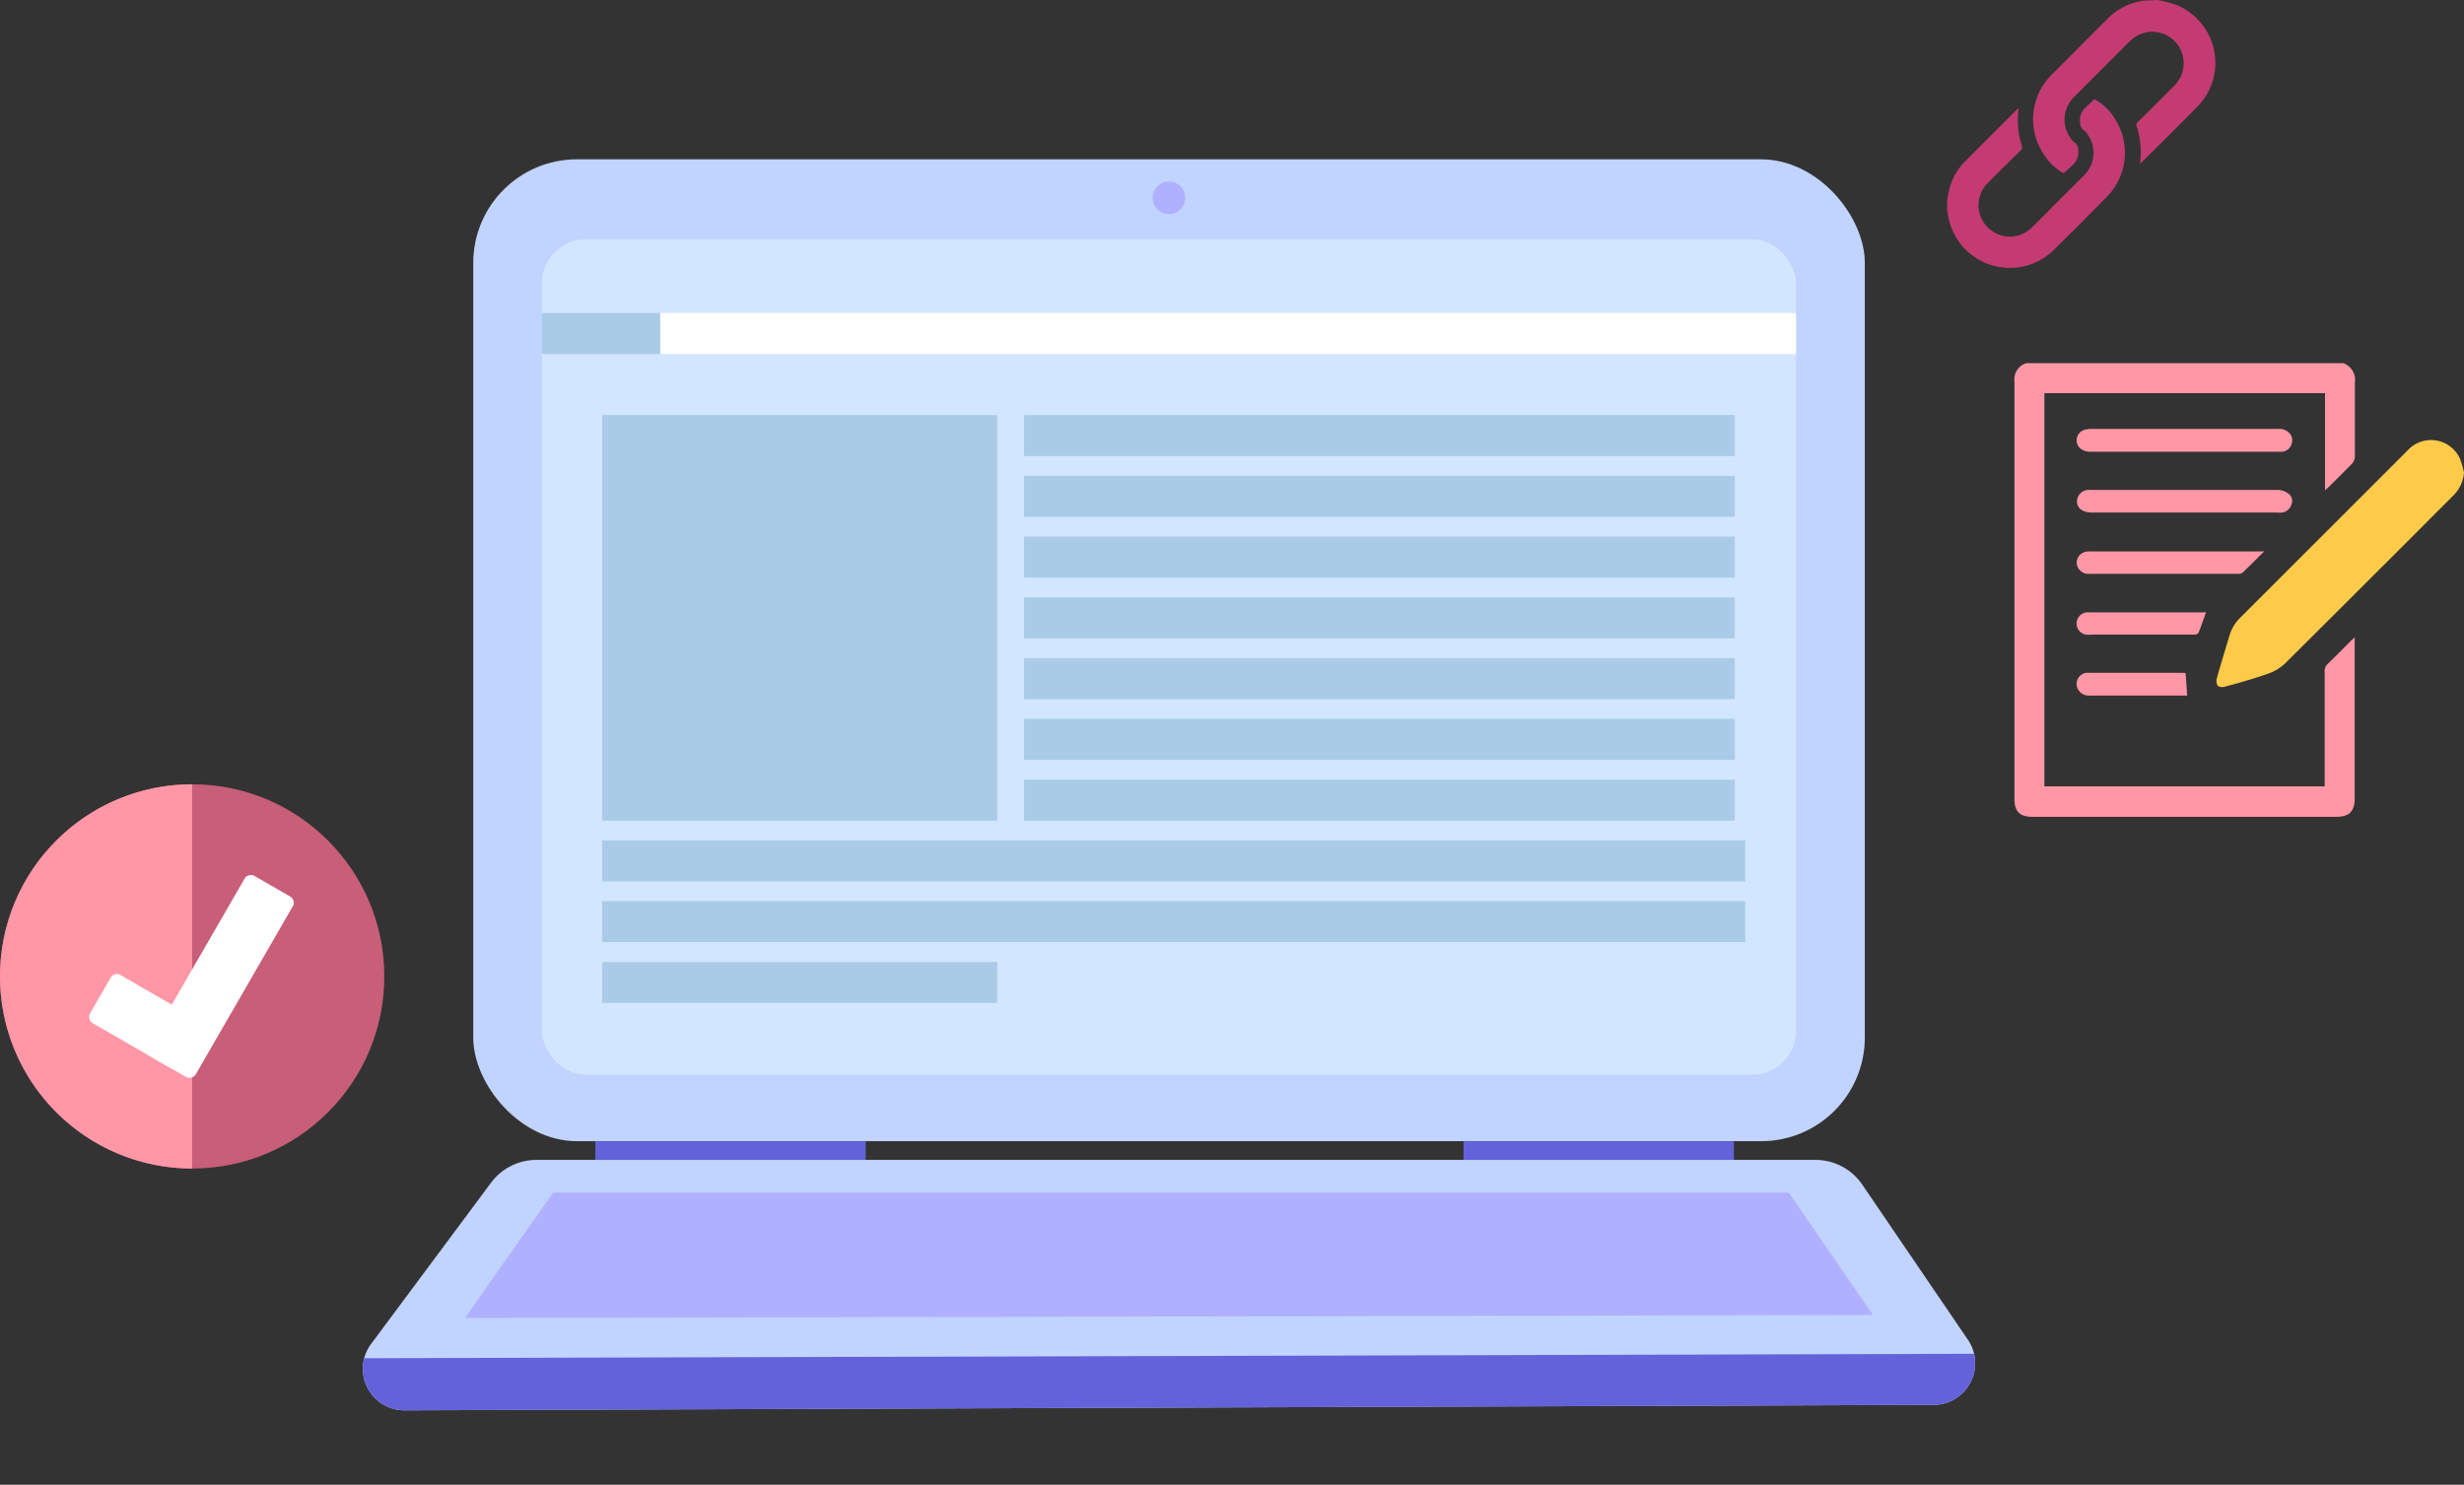 <svg xmlns="http://www.w3.org/2000/svg" xmlns:xlink="http://www.w3.org/1999/xlink" viewBox="0 0 275.69 166.16"><rect x="0" y="0" width="275.69" height="166.16" fill="#333333" stroke="none"/><defs><style>.cls-1{fill:none;}.cls-2{fill:#c1d3ff;}.cls-3{fill:#afb0ff;}.cls-4{fill:#6362da;}.cls-5{clip-path:url(#clip-path);}.cls-6{fill:#d2e7ff;}.cls-7{fill:#aacbe8;}.cls-8{fill:#fff;}.cls-9{fill:#c43b72;}.cls-10{fill:#ff97a6;}.cls-11{fill:#fdca4a;}.cls-12{fill:#c85e78;}</style><clipPath id="clip-path"><path id="SVGID" class="cls-1" d="M216.35,157.22l-171.08.61a4.65,4.65,0,0,1-3.75-7.43l13.39-18A6.36,6.36,0,0,1,60,129.8H203.12a6.35,6.35,0,0,1,5.25,2.78l11.82,17.36A4.66,4.66,0,0,1,216.35,157.22Z"/></clipPath></defs><g id="Layer_2" data-name="Layer 2"><g id="Layer_3" data-name="Layer 3"><rect class="cls-2" x="52.95" y="17.83" width="155.7" height="109.88" rx="11.6"/><path class="cls-2" d="M216.35,157.22l-171.08.61a4.65,4.65,0,0,1-3.75-7.43l13.39-18A6.36,6.36,0,0,1,60,129.8H203.12a6.35,6.35,0,0,1,5.25,2.78l11.82,17.36A4.66,4.66,0,0,1,216.35,157.22Z"/><polygon class="cls-3" points="209.56 147.16 52.03 147.49 61.88 133.47 200.14 133.47 209.56 147.16"/><rect class="cls-4" x="66.61" y="127.71" width="30.25" height="2.08"/><rect class="cls-4" x="163.75" y="127.71" width="30.25" height="2.08"/><path class="cls-3" d="M132.61,22.14a1.82,1.82,0,1,1-1.82-1.82A1.81,1.81,0,0,1,132.61,22.14Z"/><g class="cls-5"><polygon class="cls-4" points="221.25 151.5 40.34 152 40.34 166.16 221.25 166.16 221.25 151.5"/></g><rect class="cls-6" x="60.63" y="26.78" width="140.32" height="93.49" rx="4.91"/><rect class="cls-7" x="60.63" y="35.03" width="13.24" height="4.59"/><rect class="cls-8" x="73.88" y="35.03" width="127.08" height="4.59"/><rect class="cls-7" x="67.37" y="46.45" width="44.21" height="45.39"/><rect class="cls-7" x="114.57" y="46.45" width="79.53" height="4.59"/><rect class="cls-7" x="114.57" y="53.25" width="79.53" height="4.59"/><rect class="cls-7" x="114.57" y="60.05" width="79.53" height="4.59"/><rect class="cls-7" x="114.57" y="66.85" width="79.53" height="4.59"/><rect class="cls-7" x="114.57" y="73.65" width="79.53" height="4.59"/><rect class="cls-7" x="114.57" y="80.45" width="79.53" height="4.59"/><rect class="cls-7" x="114.57" y="87.25" width="79.53" height="4.59"/><rect class="cls-7" x="67.37" y="94.05" width="127.9" height="4.59"/><rect class="cls-7" x="67.37" y="100.85" width="127.9" height="4.59"/><rect class="cls-7" x="67.37" y="107.65" width="44.21" height="4.59"/><path class="cls-9" d="M241.41,0a18.9,18.9,0,0,1,1.87.46A7,7,0,0,1,245.8,12q-3.12,3.14-6.26,6.25l-.09.08a.93.93,0,0,1,0-.14,9.35,9.35,0,0,0-.39-4.07.4.4,0,0,1,.12-.46q2.06-2,4.09-4.08a3.51,3.51,0,0,0-4.72-5.19c-.44.39-.84.82-1.26,1.23l-5.17,5.18a3.53,3.53,0,0,0-.17,5s0,.06.08.08a1,1,0,0,1,.49.85,2,2,0,0,1-.36,1.47c-.38.41-.82.77-1.27,1.19A6,6,0,0,1,229,17.73a7.07,7.07,0,0,1-.42-8.17,7.85,7.85,0,0,1,1.08-1.3c2-2,4.05-4.06,6.08-6.09a7,7,0,0,1,4.3-2.12l.19,0Z"/><path class="cls-9" d="M217.86,22.36c.11-.5.19-1,.33-1.5A6.74,6.74,0,0,1,219.93,18c1.91-1.92,3.83-3.83,5.75-5.75l.15-.13a2.21,2.21,0,0,1,0,.26,9.21,9.21,0,0,0,.38,3.9.5.5,0,0,1-.16.58q-1.8,1.77-3.59,3.57a3.51,3.51,0,0,0,.71,5.6,3.45,3.45,0,0,0,4-.43c1-.91,1.89-1.86,2.83-2.8s2.12-2.1,3.17-3.17a3.53,3.53,0,0,0,.15-4.91.73.73,0,0,0-.08-.09,1,1,0,0,1-.5-.93,1.9,1.9,0,0,1,.4-1.45c.37-.4.78-.76,1.2-1.15a6,6,0,0,1,2.27,2.16,7,7,0,0,1,.08,7.54,6.78,6.78,0,0,1-1.09,1.36c-1.88,1.91-3.76,3.8-5.67,5.67a7,7,0,0,1-12-4c0-.1-.05-.2-.07-.3Z"/><path class="cls-10" d="M262.18,40.64a2,2,0,0,1,1.3,2.2c0,2.76,0,5.52,0,8.28a1.15,1.15,0,0,1-.29.73c-.87.91-1.77,1.78-2.66,2.67-.1.1-.21.19-.39.35V44h-31.4V88H260.1v-.57c0-4.1,0-8.2,0-12.3a1.05,1.05,0,0,1,.33-.82c.88-.85,1.74-1.73,2.6-2.59.11-.11.24-.21.43-.39v18c0,1.47-.6,2.08-2.07,2.08h-34c-1.41,0-2-.61-2-2q0-23.39,0-46.77a1.88,1.88,0,0,1,1.34-2Z"/><path class="cls-11" d="M275.69,52.9a4.08,4.08,0,0,1-1.22,2.58q-9.39,9.41-18.81,18.78a5.46,5.46,0,0,1-2,1.17c-1.56.54-3.15,1-4.74,1.42a1,1,0,0,1-.76-.08,1,1,0,0,1-.14-.81c.45-1.62.95-3.22,1.43-4.84a4.66,4.66,0,0,1,1.21-2q9.35-9.34,18.69-18.68a3.55,3.55,0,0,1,5.88.87A9.55,9.55,0,0,1,275.69,52.9Z"/><path class="cls-10" d="M244.36,50.56c-3.5,0-7,0-10.51,0a1.8,1.8,0,0,1-1.11-.39,1.22,1.22,0,0,1,.54-2.08A2.65,2.65,0,0,1,234,48h20.87a1.54,1.54,0,0,1,1.26.45,1.15,1.15,0,0,1,.25,1.28,1.21,1.21,0,0,1-1.13.83c-.51,0-1,0-1.53,0Z"/><path class="cls-10" d="M244.43,54.83c3.5,0,7,0,10.51,0a2.12,2.12,0,0,1,1.15.44,1,1,0,0,1,.28,1.22,1.25,1.25,0,0,1-1.05.87,2.68,2.68,0,0,1-.49,0H234a2.43,2.43,0,0,1-1-.23,1.15,1.15,0,0,1-.58-1.3,1.32,1.32,0,0,1,1.14-1,4,4,0,0,1,.49,0Z"/><path class="cls-10" d="M253.35,61.69c-.85.84-1.61,1.61-2.4,2.37a.74.74,0,0,1-.49.16q-8.33,0-16.65,0a1.34,1.34,0,0,1-1.43-1,1.24,1.24,0,0,1,.71-1.38,1.44,1.44,0,0,1,.62-.13H253Z"/><path class="cls-10" d="M246.83,68.51c-.28.79-.54,1.54-.83,2.27a.48.48,0,0,1-.39.24c-.61,0-1.22,0-1.83,0h-9.72a4,4,0,0,1-.69,0,1.26,1.26,0,0,1,.09-2.49,1.94,1.94,0,0,1,.34,0h12.74Z"/><path class="cls-10" d="M244.54,75.32l.18,2.52-.34,0c-3.51,0-7,0-10.52,0a1.37,1.37,0,0,1-1.25-.54,1.24,1.24,0,0,1,.8-2,2.74,2.74,0,0,1,.5,0h10.26Z"/><circle class="cls-12" cx="21.5" cy="109.27" r="21.5"/><path class="cls-10" d="M21.5,130.77a21.5,21.5,0,0,1,0-43"/><rect class="cls-8" x="12.98" y="106.16" width="23.31" height="6.22" rx="0.78" transform="translate(-82.31 75.97) rotate(-60)"/><rect class="cls-8" x="10.45" y="111.21" width="11.66" height="6.22" rx="0.78" transform="translate(59.34 7.18) rotate(30)"/></g></g></svg>